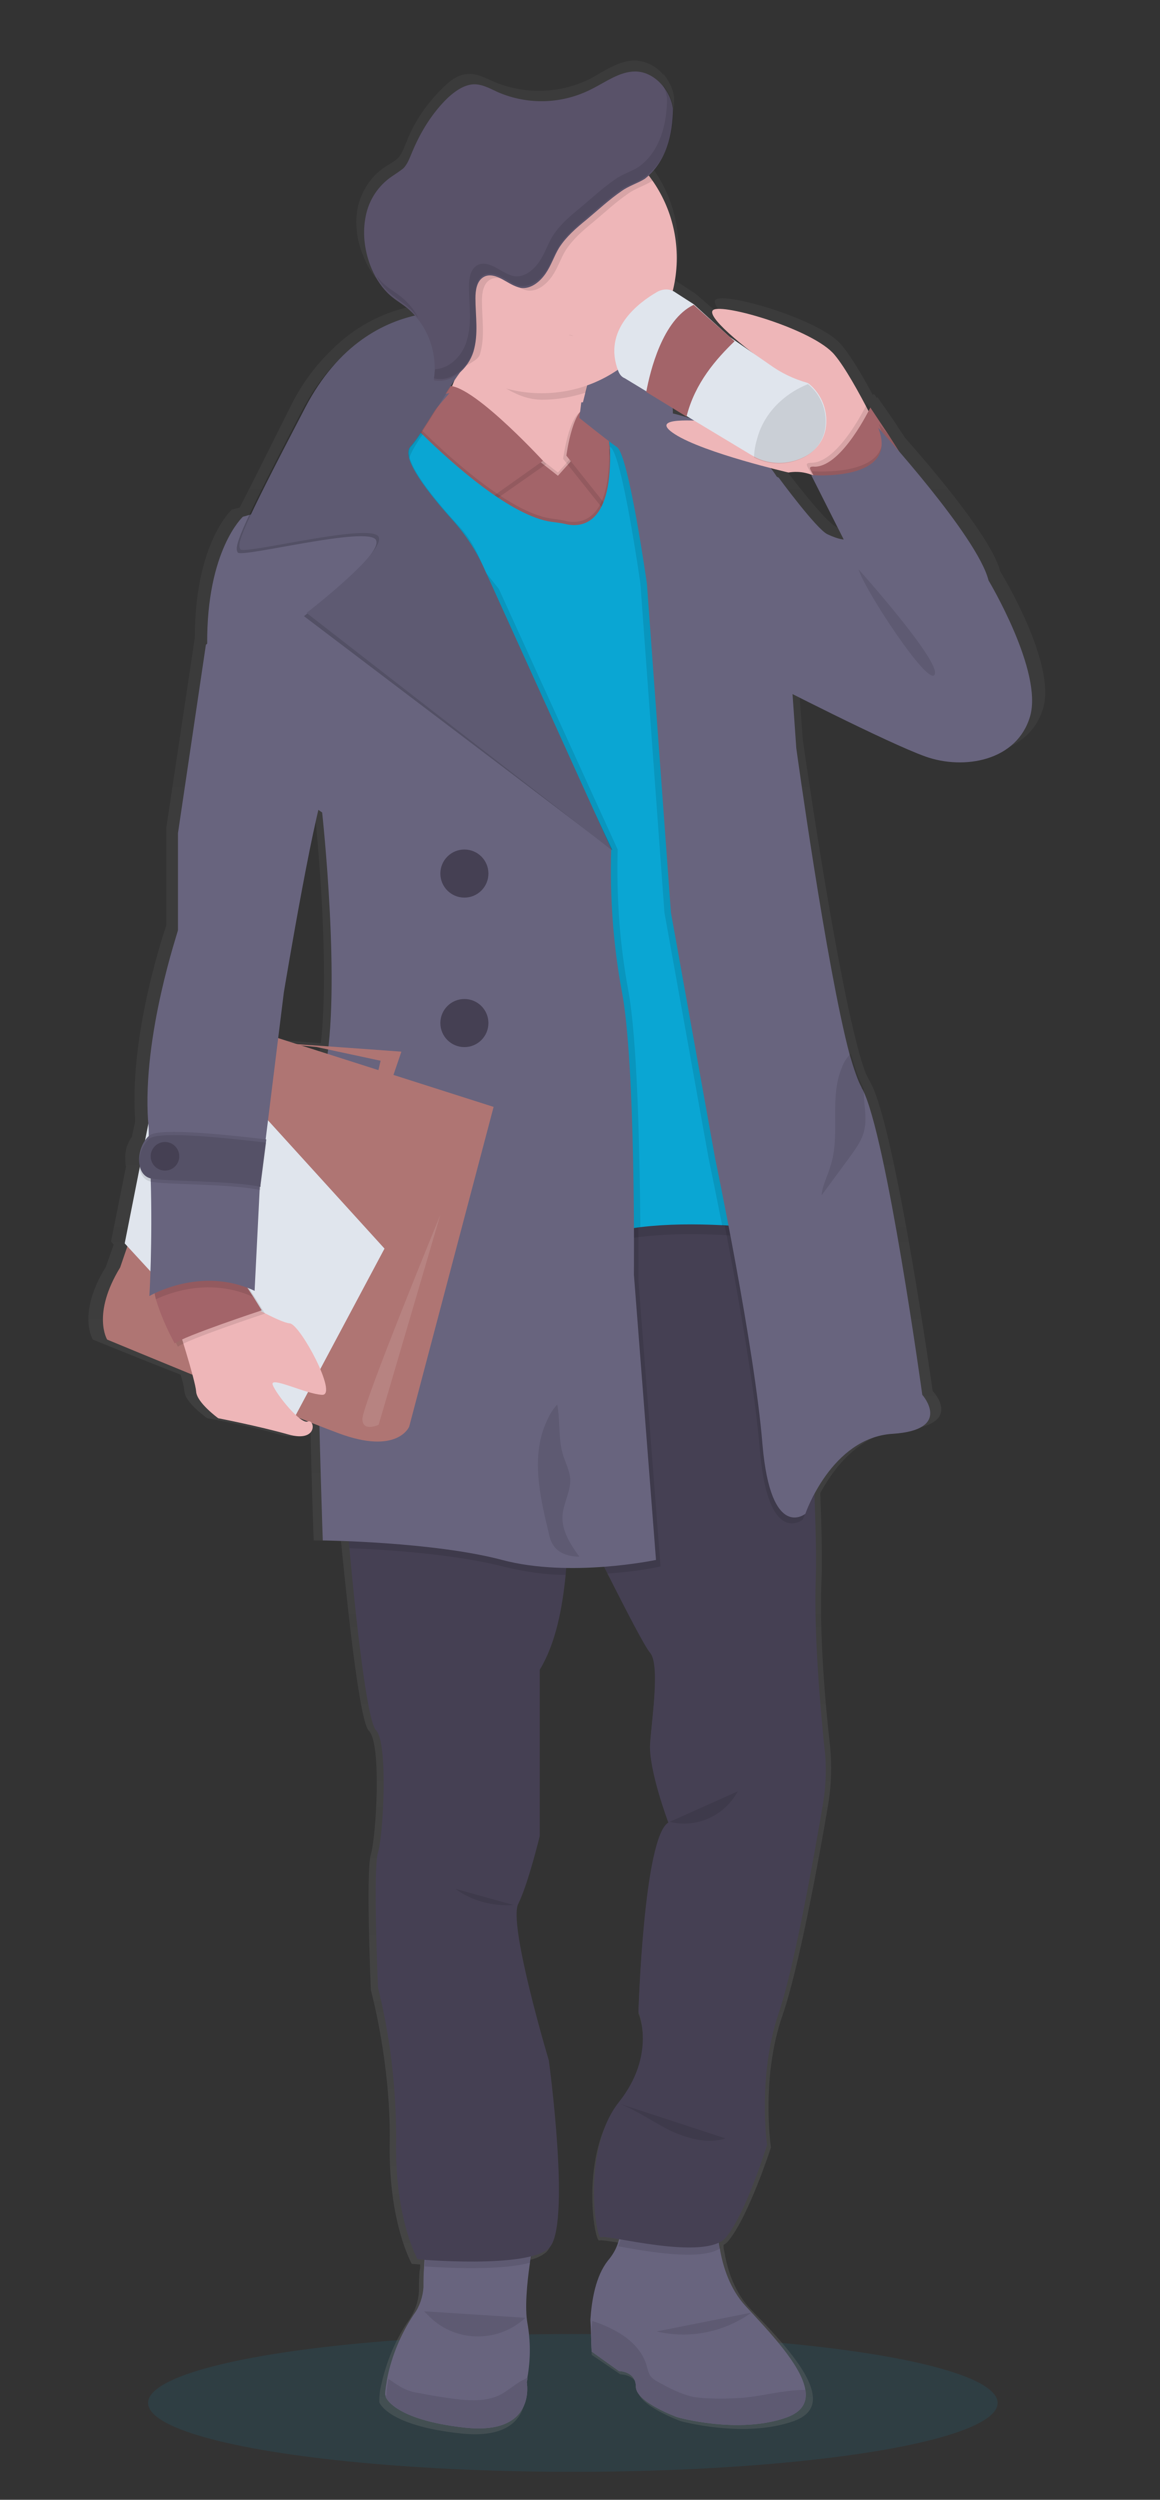 <?xml version="1.0" encoding="UTF-8"?> <!-- Generator: Adobe Illustrator 23.0.2, SVG Export Plug-In . SVG Version: 6.00 Build 0) --> <svg xmlns="http://www.w3.org/2000/svg" xmlns:xlink="http://www.w3.org/1999/xlink" id="Layer_1" x="0px" y="0px" viewBox="0 0 178.6 384.6" style="enable-background:new 0 0 178.6 384.6;" xml:space="preserve"><rect x="0" y="0" width="178.6" height="384.6" fill="#333333" stroke="none"/> <style type="text/css"> .st0{opacity:0.1;fill:#0AA6D3;enable-background:new ;} .st1{fill:url(#SVGID_1_);} .st2{fill:#68647E;} .st3{opacity:0.1;enable-background:new ;} .st4{fill:#454053;} .st5{fill:#EEB6B8;} .st6{fill:#A36469;} .st7{fill:#0AA6D3;} .st8{fill:#AF7573;} .st9{fill:#E0E5ED;} .st10{opacity:0.2;enable-background:new ;} .st11{opacity:0.1;fill:#FFFFFF;enable-background:new ;} .st12{fill:#595269;} .st13{opacity:0.1;} </style> <g> <ellipse class="st0" cx="88.2" cy="369.7" rx="65.4" ry="10.6"></ellipse> <linearGradient id="SVGID_1_" gradientUnits="userSpaceOnUse" x1="781.178" y1="400.177" x2="781.178" y2="765.555" gradientTransform="matrix(-1 0 0 -1 868.613 774.97)"> <stop offset="0" style="stop-color:#808080;stop-opacity:0.25"></stop> <stop offset="0.54" style="stop-color:#808080;stop-opacity:0.12"></stop> <stop offset="1" style="stop-color:#808080;stop-opacity:0.1"></stop> </linearGradient> <path class="st1" d="M14.3,206.1c0,0,6.1,2.5,13.5,5.4c0.3,0.9,0.5,1.7,0.6,2.6c0.1,1.7,3.5,4.1,3.5,4.1s6.3,1.1,11.1,2.5 c3.7,1,4.2-1,3.7-1.8l1.1,0.4c0.2,10.3,0.5,17.7,0.5,17.7s1.6,0,4.2,0.1c0,0.3,0.1,0.7,0.1,1c1,10.1,2.8,26.9,4.2,28.2 c2,2,1.1,16.4,0.3,19c-0.8,2.6,0,20.9,0,20.9s3.1,11.2,2.9,23.5s3.4,18.6,3.4,18.6l1.3,0.1c0,0.3,0,0.7-0.1,1 c-0.1,1.1-0.1,2.2-0.1,3.2c-0.1,1.5-0.6,3-1.5,4.3c-2.1,3-3.5,6.4-4.3,10c-0.2,0.8-0.3,1.6-0.3,2.4c0,0.2,0,0.3,0,0.3 s1.2,3.6,12.6,4.8s9.8-7.1,9.8-7.1s0.1-0.2,0.1-0.7c0.5-2.8,0.5-5.6,0-8.4c-0.4-2.2-0.1-5.9,0.4-9.4c0.1-0.4,0.1-0.7,0.2-1.1 c1-0.2,1.9-0.6,2.6-1.2c3.6-3.3,0-29.2,0-29.2s-6.4-21.2-4.9-24.3s3.4-10.5,3.4-10.5v-25.8c2.5-4.1,3.7-9.7,4.1-14.8 c0-0.3,0.1-0.7,0.1-1c2.1,0,4.1,0,6-0.2l0.5,1c3,5.8,6,11.5,6.8,12.4c1.6,1.8,0.3,10,0,14s2.9,12.3,2.9,12.3 c-3.9,2.3-4.7,29.4-4.7,29.4s2.9,6.6-3.1,14c-6,7.4-3.7,21.4-2.9,20.9c0.2-0.1,1.5,0.1,3.3,0.4c-0.3,1.2-0.9,2.3-1.7,3.3 c-1.9,2.4-2.6,6.2-2.8,9.2c-0.1,1.6-0.1,3.2,0,4.7l4.4,3c0,0,2.7,0,2.7,2.4c0,2.4,6.6,4.8,6.6,4.8s9.8,2.7,17.4,0 c2.5-0.9,3.2-2.4,2.9-4.2c-0.6-3.8-5.7-9.1-9.5-13c-2.5-2.6-3.6-6-4.1-9c-0.1-0.3-0.1-0.6-0.1-0.9c0.3-0.2,0.6-0.4,0.8-0.7 c3.1-3.8,6.5-14.3,6.5-14.3s-1.6-10.7,1.8-20.4c2.5-7.2,5.6-24,7-32.3c0.5-3,0.6-6,0.3-9.1c-0.7-6-1.7-17.2-1.3-26 c0.1-2.9,0-7.5-0.2-12.8v-0.1c1.9-3.5,5.9-9.2,12.6-9.7c9.8-0.7,4.7-6,4.7-6s-5.7-40.2-9.5-47.3c-0.1-0.1-0.1-0.2-0.2-0.4 c-0.6-0.9-1.2-2.7-1.8-5c-3.7-13.7-8.5-47.5-8.5-47.5l-0.6-8.2c5.8,2.9,16.6,8.1,21,9.6c6.1,2.1,14.5,0.8,16.6-6.2 c2.1-7-6.6-21.1-6.6-21.1c-1.3-5-10.1-15.4-14.7-20.6c-0.4-0.7-0.9-1.3-1.3-2c-1.2-1.8-2.3-3.3-2.9-4.2l-0.1,0.1 c-0.2-0.2-0.3-0.5-0.5-0.6l-0.1,0.2c-1.6-3-3.5-6.2-4.9-7.8c-3.3-3.9-17.9-8.1-19.3-6.9c-1,0.8,3.3,4.5,6.3,6.7l-2.9-2l-6.5-5.6 l-2.9-1.9c-0.1-0.1-0.2-0.2-0.4-0.2c1.5-5.9,0.3-12.2-3.3-17.2c-0.2-0.3-0.4-0.6-0.6-0.8c3-2.5,3.9-6.6,3.9-10.2V15 c-0.2-1.4-0.8-2.6-1.7-3.7c0,0.1,0.1,0.2,0.1,0.3c-1.1-1.4-2.7-2.2-4.4-2.3c-2.5,0-4.7,1.6-6.9,2.8c-4.6,2.3-10,2.5-14.8,0.5 c-1.4-0.6-2.8-1.4-4.2-1.2c-1.5,0.1-2.7,1.1-3.7,2.1c-2.4,2.3-4.4,5.2-5.6,8.3c-0.4,0.9-0.7,1.9-1.4,2.6c-0.6,0.5-1.1,0.8-1.8,1.2 c-2.2,1.4-3.7,3.7-4.3,6.2c-0.5,2.5-0.2,5.1,0.8,7.5c0.6,1.6,1.5,3.1,2.8,4.4c0.9,0.9,2.1,1.5,3.1,2.3c0.5,0.4,0.9,0.8,1.3,1.2 c-4.6,1-8.7,3.3-12,6.6c-2.5,2.4-4.5,5.1-6.1,8.2C41,70,38.5,75,36.9,78.1c-0.8,0.2-1.2,0.3-1.2,0.3s-5.7,5.1-5.7,19.7l0,0 l-4.4,29.3v15c0,0-5.7,16.3-4.8,29.7c0,0.2,0,0.4,0,0.5l-0.5,2.3c-0.7,1-1.1,2.2-1,3.4c0,0.4,0,0.8,0.1,1.2l-2.3,11.5l0.4,0.5 l-1.2,3.4C11.8,202.2,14.3,206.1,14.3,206.1z M47.9,124c0.3,0.2,0.5,0.3,0.5,0.3s2.5,22.7,1,36.2l-5.3-0.4l-2.5-0.8l0.9-7.2 C42.4,152.1,45.6,133.2,47.9,124L47.9,124z M68.9,58.2l0.5-0.8c-0.1,0.3-0.2,0.6-0.3,0.8L68.9,58.2z M44.8,160.4l2.8,0.3l1.7,0.4 c0,0.2-0.1,0.5-0.1,0.7L44.8,160.4z M104.1,62.3c0-0.3,0-0.5-0.1-0.8l2.2,1.3l0.1,0.1C105.6,62.7,104.9,62.5,104.1,62.3L104.1,62.3 z M121,72.3c-0.3-0.5-0.6-0.9-1-1.4c1.5,0.4,2.5,0.6,2.5,0.6c1.2-0.2,2.5-0.1,3.6,0.4c0.4,0.8,0.8,1.5,1.3,2.2l4,7.8 c0,0-0.9,0.1-2.6-0.8C127,80.3,121,72.3,121,72.3z M44.9,218.3l1.3,0.5l0,0C45.9,218.9,45.4,218.7,44.9,218.3z"></path> <path class="st2" d="M88.3,51.7c1.6,0.9,1.7,5,1.4,8.2c-0.2,2.4-0.5,4.3-0.5,4.3l10.5,25.5c0,0,3.9-18.2,3.9-26.3 c0-0.6-0.1-1.3-0.3-1.9C101.5,55.8,91.2,52.5,88.3,51.7z"></path> <path class="st2" d="M87.5,51.5c0,0,0.3,0.1,0.8,0.2C88.1,51.6,87.8,51.5,87.5,51.5z"></path> <path class="st2" d="M91.1,361.8l4.2,3c0,0,2.6,0,2.6,2.4c0,2.4,6.4,4.7,6.4,4.7s9.5,2.7,16.9,0c2.4-0.9,3.1-2.4,2.8-4.2 c-0.6-3.8-5.6-9-9.2-12.9c-2.4-2.6-3.5-6-4-9c-0.4-2.1-0.4-4.3-0.3-6.4l-15.5-1.1c0.9,2.3,0.9,4.9,0,7.2c-0.3,0.8-0.8,1.6-1.4,2.3 c-1.9,2.4-2.5,6.1-2.7,9.1C91,358.6,91,360.2,91.1,361.8z"></path> <path class="st2" d="M59.4,368.8c0,0,1.2,3.5,12.2,4.7c11.1,1.2,9.5-7,9.5-7s0.1-0.2,0.1-0.7c0.5-2.8,0.5-5.6,0-8.4 c-0.4-2.2-0.1-5.9,0.4-9.3c0.6-4.1,1.3-7.7,1.3-7.7l-17.1,1.3c0,0-0.3,3.5-0.5,7c-0.1,1.1-0.1,2.2-0.1,3.2c-0.1,1.5-0.6,3-1.5,4.2 c-2,3-3.4,6.4-4.1,9.9c-0.1,0.8-0.3,1.6-0.3,2.4C59.4,368.7,59.4,368.8,59.4,368.8z"></path> <path class="st2" d="M91.1,361.8l4.2,3c0,0,2.6,0,2.6,2.4c0,2.4,6.4,4.7,6.4,4.7s9.5,2.7,16.9,0c2.4-0.9,3.1-2.4,2.8-4.2 c-0.2,0-0.4,0-0.6,0c-3,0.1-5.9,0.9-8.9,1.2c-1.7,0.1-3.4,0.2-5.1,0.1c-0.8,0-1.7-0.1-2.5-0.2c-2-0.4-3.9-1.4-5.7-2.4 c-0.4-0.2-0.8-0.5-1.1-0.9c-0.2-0.4-0.4-0.9-0.5-1.4c-0.6-2.3-2.4-4.1-4.5-5.3c-1.2-0.7-2.6-1.3-3.9-1.7 C91,358.7,91,360.2,91.1,361.8z"></path> <path class="st2" d="M59.4,368.8c0,0,1.2,3.5,12.2,4.7c11.1,1.2,9.5-7,9.5-7s0.1-0.2,0.1-0.7c-0.5,0.3-0.9,0.5-1.1,0.6 c-1,0.6-1.9,1.4-3,2c-2.5,1.3-5.6,0.9-8.4,0.5c-1.3-0.2-2.7-0.4-4-0.7c-1-0.1-2-0.4-2.9-0.9c-0.7-0.4-1.4-0.9-2-1.3 c-0.1,0.8-0.3,1.6-0.3,2.4C59.4,368.7,59.4,368.8,59.4,368.8z"></path> <path class="st3" d="M91.1,361.8l4.2,3c0,0,2.6,0,2.6,2.4c0,2.4,6.4,4.7,6.4,4.7s9.5,2.7,16.9,0c2.4-0.9,3.1-2.4,2.8-4.2 c-0.2,0-0.4,0-0.6,0c-3,0.1-5.9,0.9-8.9,1.2c-1.7,0.1-3.4,0.2-5.1,0.1c-0.8,0-1.7-0.1-2.5-0.2c-2-0.4-3.9-1.4-5.7-2.4 c-0.4-0.2-0.8-0.5-1.1-0.9c-0.2-0.4-0.4-0.9-0.5-1.4c-0.6-2.3-2.4-4.1-4.5-5.3c-1.2-0.7-2.6-1.3-3.9-1.7 C91,358.7,91,360.2,91.1,361.8z"></path> <path class="st3" d="M59.4,368.8c0,0,1.2,3.5,12.2,4.7c11.1,1.2,9.5-7,9.5-7s0.1-0.2,0.1-0.7c-0.5,0.3-0.9,0.5-1.1,0.6 c-1,0.6-1.9,1.4-3,2c-2.5,1.3-5.6,0.9-8.4,0.5c-1.3-0.2-2.7-0.4-4-0.7c-1-0.1-2-0.4-2.9-0.9c-0.7-0.4-1.4-0.9-2-1.3 c-0.1,0.8-0.3,1.6-0.3,2.4C59.4,368.7,59.4,368.8,59.4,368.8z"></path> <path class="st3" d="M95.2,338.4c0.9,2.3,0.9,4.9,0,7.2c4.4,0.8,12.7,2.3,15.7,0.3c-0.4-2.1-0.4-4.3-0.3-6.4L95.2,338.4z"></path> <path class="st3" d="M65.4,348.7c3.1,0.2,11.6,0.7,16.3-0.6c0.6-4.1,1.3-7.7,1.3-7.7l-17.1,1.3C65.9,341.7,65.6,345.2,65.4,348.7z"></path> <path class="st4" d="M53.1,230.6c0,0,0.3,3.2,0.7,7.6c0.9,10.1,2.7,26.7,4.1,28c1.9,2,1.1,16.3,0.3,18.8s0,20.8,0,20.8 c1.9,7.6,2.8,15.5,2.8,23.3c-0.3,12.2,3.3,18.5,3.3,18.5s16.7,1.5,20.2-1.7c3.5-3.2,0-28.9,0-28.9s-6.3-21-4.7-24.1 c1.5-3,3.3-10.4,3.3-10.4v-25.6c2.5-4.1,3.5-9.6,4-14.7c0.4-4.3,0.4-8.6,0-13c0,0,3.1,6.4,6.4,12.8c2.9,5.8,5.8,11.4,6.6,12.3 c1.5,1.8,0.3,9.9,0,13.9s2.8,12.2,2.8,12.2c-3.8,2.3-4.6,29.1-4.6,29.1s2.8,6.6-3,13.9c-5.8,7.3-3.5,21.3-2.8,20.8 c0.8-0.5,16.2,3.8,19.3,0s6.3-14.2,6.3-14.2s-1.5-10.6,1.8-20.3c2.4-7.1,5.4-23.9,6.8-32.1c0.5-3,0.6-6,0.2-9 c-0.6-6-1.6-17.1-1.3-25.8c0.1-2.9,0-7.4-0.2-12.7c-0.7-18.3-2.6-45.8-2.6-45.8l-13.7-9.3l-9.1-6.1l-2.2,0.3l-41.4,6.4l-1.6,20.4 L53.1,230.6z"></path> <path class="st3" d="M109,175.1l0.7,4c0,0,6.1,29.1,7.3,44.1c1.3,14.9,6.6,10.6,6.6,10.6c0.5-1.3,1-2.5,1.7-3.6 c-0.7-18.3-2.6-45.8-2.6-45.8L109,175.1z"></path> <path class="st5" d="M65.6,64.6c0,0,28.4,22.7,23.1,18.2c-2.9-2.5-0.9-13.2,1.4-22.3c1.9-7.5,4.1-14,4.1-14s-24.8-23.2-23-4.2 c0.6,6.7,0.1,11.4-0.8,14.8C68.7,63.2,65.6,64.6,65.6,64.6z"></path> <path class="st3" d="M67.9,58.6l18,14.1l5.2-5.8c0,0,4.5-1.9,4.8,0.3c0.3,2.2,1.6,15.7-1,17s-6,2.1-8.9,1.7c-3-0.4-6.3-3.7-8.4-5 c-2.2-1.3-10.3-7.9-10.3-7.9l-4.1-5.7L67.9,58.6z"></path> <path class="st6" d="M67.9,59.1l18,14.1l5.2-5.8c0,0,4.5-1.9,4.8,0.3c0.3,2.2,1.6,15.7-1,17s-6,2.1-8.9,1.7c-3-0.4-6.3-3.7-8.4-5 c-2.2-1.3-10.3-7.9-10.3-7.9l-4.1-5.7L67.9,59.1z"></path> <path class="st3" d="M53.1,230.6c0,0,0.3,3.2,0.7,7.6c5.6,0.2,16.4,0.9,24,2.9c3,0.7,6.1,1.2,9.3,1.2c0.4-4.3,0.4-8.6,0-13 c0,0,3.1,6.4,6.4,12.8c2.7-0.2,5.5-0.5,8.2-1.1l-3.4-43.9c0,0,0.1-14.7-0.4-27.8l-41.4,6.4l-1.6,20.4L53.1,230.6z"></path> <path class="st3" d="M84.1,71.4c0,0-12.3-13.4-15.2-11.3s-4.8,7.3-4.8,7.3l10,11L84.1,71.4z"></path> <path class="st6" d="M83.6,70.9c0,0-12.3-13.4-15.2-11.3S63.6,67,63.6,67l10,11L83.6,70.9z"></path> <path class="st3" d="M93.8,79.5l-7.1-8.9c0,0,1.1-8.4,3.7-7.3c2.6,1.1,3.4,5.4,3.4,5.4V79.5z"></path> <path class="st6" d="M94.3,79l-7.1-8.9c0,0,1.1-8.4,3.7-7.3c2.6,1.1,3.3,5.4,3.3,5.4V79z"></path> <path class="st3" d="M61.8,63c0,0,14.5,15.7,23.2,16.8c0.8,0.1,1.6,0.2,2.3,0.4c2.3,0.4,7.2,0,6.4-13l1.1-2.3l6.8,4.1l2.3,18.6 l4.1,47.6l6,53c0,0-18.4-1.8-23.6,2.9s-6.6-25.3-6.6-25.3L69.8,105l-15-39.1L61.8,63z"></path> <path class="st3" d="M54.7,67.9l15,39.1l14.1,60.8c0,0,1.4,30,6.6,25.3c1.7-1.5,4.8-2.4,8.2-2.8c4.2-0.5,8.4-0.5,12.6-0.3 c1.7,0.1,2.7,0.2,2.7,0.2l-6-53L104,89.6L101.7,71l-6.8-4.1l-1.1,2.3c0,0.3,0,0.7,0.1,1c0.5,12-4.3,12.4-6.5,12 c-0.8-0.2-1.6-0.3-2.4-0.4C78.9,81,69.8,73,65,68.3c-2-1.9-3.2-3.3-3.2-3.3L54.7,67.9z"></path> <path class="st7" d="M54.7,66.4l15,39.1l14.1,60.8c0,0,1.4,30,6.6,25.3c1.7-1.5,4.8-2.4,8.2-2.8c4.2-0.5,8.4-0.5,12.6-0.3 c1.7,0.1,2.7,0.2,2.7,0.2l-6-53L104,88.1l-2.3-18.6l-6.8-4.1l-1.1,2.3c0,0.3,0,0.7,0.1,1c0.5,12-4.3,12.4-6.5,12 c-0.8-0.2-1.6-0.3-2.4-0.4c-6.2-0.8-15.2-8.8-20-13.5c-2-1.9-3.2-3.3-3.2-3.3L54.7,66.4z"></path> <path class="st3" d="M93.8,67.7c0,0.3,0,0.7,0.1,1l0.1,0.1c1.8,1.2,4.6,21,4.6,21l3.7,50.6l6.8,37.8c0,0,0.9,4.3,2.1,10.4 c1.7,0.1,2.7,0.2,2.7,0.2l-6-53.1L104,88.1l-2.3-18.6l-6.8-4.1L93.8,67.7z"></path> <path class="st2" d="M89.2,64.3c0,0,4.1,3.3,5.8,4.5c1.8,1.2,4.6,21,4.6,21l3.7,50.6l6.8,37.8c0,0,6.1,29.1,7.3,44.1 c1.3,14.9,6.6,10.6,6.6,10.6s4-11.7,13.4-12.3s4.6-6,4.6-6s-5.5-39.9-9.2-47c-0.1-0.1-0.1-0.2-0.2-0.4c-0.5-0.9-1.1-2.6-1.8-5 c-3.6-13.6-8.2-47.1-8.2-47.1l-2.9-41.6c-7.4-12-30.2-11.6-30.2-11.6L89.2,64.3z"></path> <path class="st3" d="M54.7,66.4l15,39.1l14.1,60.8c0,0,1.4,30,6.6,25.3c1.7-1.5,4.8-2.4,8.2-2.8c-0.1-10.3-0.4-28.8-1.9-36.6 c-1.3-7.1-1.8-14.3-1.6-21.5L76.8,90.6c0,0-13.8-17.1-13.9-19.5c0-0.9,1-2.6,2.2-4.3c-2-1.9-3.2-3.3-3.2-3.3L54.7,66.4z"></path> <path class="st2" d="M101,240l-3.4-43.9c0,0,0.3-32.8-1.9-43.8c-1.3-7.1-1.8-14.3-1.6-21.5L75.8,90.6c0,0-13.8-17.1-13.9-19.5 c-0.1-2.4,7.3-10.6,7.3-10.6s-16,1.9-18.1,9c-2.1,7.2-13.7,10-13.7,10s-5.6,5.1-5.5,19.6c0.1,14.5,17.7,25.9,17.7,25.9 s3,27.4,0.4,39.7c-2.5,12.3-0.3,72.3-0.3,72.3s17,0.2,27.6,3C87.8,242.8,101,240,101,240z"></path> <path class="st8" d="M76,170.3l-13,49.2c0,0-1.8,4.4-10.9,1s-35.6-14.4-35.6-14.4s-2.4-3.9,2-11.1l13.3-38.8L76,170.3z"></path> <polygon class="st9" points="59.2,192.1 38.2,169 24.7,163.5 19.2,191.3 44.8,219.1 "></polygon> <path class="st5" d="M36.7,199.8c0,0,6.3,3.7,7.9,3.8s7.5,11.1,5,11c-2.5-0.1-8.2-3-7.6-1.5c0.6,1.5,4.3,6.1,5.4,5.6 c1.1-0.4,1.6,3.3-3,2s-10.8-2.5-10.8-2.5s-3.3-2.4-3.4-4.1c-0.1-1.7-3-10.7-3-10.7L36.7,199.8z"></path> <path class="st5" d="M137.1,70.1c0,0-5.4-11.7-8.6-15.5c-3.2-3.9-17.3-8-18.7-6.9c-1.4,1.1,7.1,7.5,8.6,8.4s-9.8,8.4-10.1,8.6 c-0.2,0.2-8.9-0.8-4.4,2.1s17.5,5.9,17.5,5.9c1.8-0.3,3.6,0.1,5.1,1.2C129,75.7,137.1,70.1,137.1,70.1z"></path> <path class="st3" d="M24.5,200.4c0.7,2.3,1.7,4.6,2.9,6.8c1.3-1.1,13.4-5.1,13.4-5.1l-1.3-2.1l-2.2-3.4c0,0-10.8-2.3-12.6,0 C24,197.4,24.1,198.8,24.5,200.4z"></path> <path class="st6" d="M24,199.9c0.7,2.3,1.7,4.6,2.9,6.8c1.3-1.1,13.4-5.1,13.4-5.1l-1.3-2.1l-2.2-3.4c0,0-10.8-2.3-12.6,0 C23.5,196.9,23.6,198.3,24,199.9z"></path> <path class="st3" d="M124.8,72.7c0.4,0.9,0.8,1.7,1.4,2.5c2,3.1,4.9,6.7,4.9,6.7s11.5-5.3,11.5-5.5c0-0.2-3.5-5.7-6.3-10.1 c-1.2-1.8-2.2-3.3-2.8-4.2c0,0-4.3,9-8.5,9.1C123.7,71.2,124.3,71.7,124.8,72.7z"></path> <path class="st6" d="M125.3,73.3c0.4,0.9,0.8,1.7,1.4,2.5c2,3.1,4.9,6.7,4.9,6.7s11.5-5.3,11.5-5.5c0-0.2-3.5-5.7-6.3-10.1 c-1.2-1.8-2.2-3.3-2.8-4.2c0,0-4.3,9-8.5,9.1C124.2,71.7,124.8,72.2,125.3,73.3z"></path> <polygon class="st8" points="60.3,166.2 61.8,161.8 41,160.3 48.8,161.1 58.6,163.2 57.9,166.2 "></polygon> <path class="st3" d="M24,199.9c2.3-1.1,8.4-3.3,14.9-0.4l-2.2-3.4c0,0-10.8-2.3-12.6,0C23.5,196.9,23.6,198.3,24,199.9z"></path> <path class="st2" d="M22.8,172.5c0.1,0.7,0.1,1.5,0.1,2.2c0.1,2.2,0.2,4.4,0.3,6.6c0.3,9.9-0.2,18.1-0.2,18.1s7.9-4.7,16.2-0.8 l0.8-16v-0.3l0.9-7l2.8-22.6c0,0,5.2-31.4,6.8-32.6c1.6-1.2-11.9-26.6-11.9-26.6l-6.9,5.7l-4.3,29v14.9 C27.5,143.1,21.9,159.2,22.8,172.5z"></path> <path class="st3" d="M125,72.5l1.6,3.2c2,3.1,4.9,6.7,4.9,6.7s11.5-5.3,11.5-5.5c0-0.2-3.5-5.7-6.3-10.1c-0.9-1-1.4-1.6-1.4-1.6 C138.7,73.6,125,72.5,125,72.5z"></path> <path class="st2" d="M115.2,71.1l4.7,2.4c0,0,5.8,7.9,7.5,8.7s2.5,0.8,2.5,0.8l-5-9.9c0,0,13.7,1.1,10.3-7.3c0,0,15.3,16.7,17,23.5 c0,0,8.4,14,6.4,20.9s-10.2,8.3-16.1,6.2S118.5,105,118.5,105L115.2,71.1z"></path> <path class="st3" d="M132.2,87.6c0,0,12.8,14.3,11.7,16.2C142.9,105.7,132.9,90.4,132.2,87.6z"></path> <path class="st10" d="M74.6,49.1c0,0-17.9-5.4-28.1,14.1S36.1,84.1,36.6,85c0.5,0.9,20.2-4.2,21.3-1.9c1.1,2.3-11.1,11.7-11.1,11.7 l47.5,36L74.2,88.3c-1.3-3-3.1-5.7-5.3-8.1c-3.3-3.7-7.8-9.3-6.2-11c1.4-1.5,3.6-5.5,6.7-10.1C71.6,55.8,75.2,52,74.6,49.1z"></path> <path class="st2" d="M75.1,48.6c0,0-17.9-5.4-28.1,14.1s-10.5,20.9-10,21.8c0.5,0.9,20.2-4.2,21.3-1.9c1.1,2.3-11.1,11.7-11.1,11.7 l47,36.5L74.7,87.8c-1.3-3-3.1-5.7-5.3-8.1c-3.3-3.7-7.8-9.3-6.2-11c1.4-1.5,3.6-5.5,6.7-10.1C72.1,55.3,75.7,51.5,75.1,48.6z"></path> <path class="st3" d="M75.1,48.6c0,0-17.9-5.4-28.1,14.1s-10.5,20.9-10,21.8c0.5,0.9,20.2-4.2,21.3-1.9c1.1,2.3-11.1,11.7-11.1,11.7 l47,36.5l-20.4-45C73,84,72,82.4,70.7,81c-3.2-3.5-9.2-10.4-7.4-12.3c1.4-1.5,3.6-5.5,6.7-10.1C72.1,55.3,75.7,51.5,75.1,48.6z"></path> <circle class="st4" cx="71.5" cy="134.4" r="3.7"></circle> <circle class="st4" cx="71.5" cy="157.4" r="3.7"></circle> <path class="st2" d="M23.2,181.3c2.1,0.5,12.3,0.3,16.9,1.3v-0.3l0.9-7c-5.2-0.6-16.5-1.9-18-0.6C21,176.4,20.7,180.7,23.2,181.3z"></path> <path class="st3" d="M23.2,181.8c2.1,0.5,12.3,0.3,16.9,1.3v-0.3l0.9-7c-5.2-0.6-16.5-1.9-18-0.6C21,176.9,20.7,181.2,23.2,181.8z"></path> <path class="st3" d="M23.2,181.3c2.1,0.5,12.3,0.3,16.9,1.3v-0.3l0.9-7c-5.2-0.6-16.5-1.9-18-0.6C21,176.4,20.7,180.7,23.2,181.3z"></path> <circle class="st4" cx="25.4" cy="177.9" r="2.2"></circle> <path class="st11" d="M67.8,186.9l-9.5,32.3c0,0-2.5,1.2-2.5-0.9C55.8,216.1,67.8,186.9,67.8,186.9z"></path> <path class="st3" d="M71.4,55.4c0.6,0.5,1.2,0.9,1.9,1.3c3.2,2,6.1,4.8,10.2,4.8c2.3,0,4.5-0.4,6.7-1.1c1.9-7.5,4.1-14,4.1-14 s-24.8-23.2-23-4.2C71.9,48.9,72.3,52.1,71.4,55.4z"></path> <path class="st5" d="M62.6,39.7c0,11.5,9.3,20.8,20.8,20.8s20.8-9.3,20.8-20.8s-9.3-20.8-20.8-20.8l0,0 C72,18.9,62.7,28.1,62.6,39.5C62.6,39.6,62.6,39.7,62.6,39.7z"></path> <path class="st9" d="M95.2,57.1c0.2,0.5,0.5,0.9,1,1.1l3.3,2l6.2,3.8l9.8,5.9c0.2,0.1,0.5,0.3,0.7,0.4c2.3,1.2,5.1,1.2,7.4,0.1 c1.8-0.8,3.1-2.4,3.5-4.3c0.5-2.7-0.5-5.4-2.6-7.1c-0.1,0-0.1-0.1-0.2-0.1c-2.1-0.6-4-1.5-5.8-2.8l-6.2-4.3l-5.5-5L104,45 c-0.8-0.6-1.9-0.6-2.8-0.1C98.4,46.5,92.7,50.7,95.2,57.1z"></path> <path class="st6" d="M99.5,60.3l6.2,3.8c1.3-5.2,4.6-8.9,7.4-11.6l-6.3-5.6C102,49.2,100.1,57.1,99.5,60.3z"></path> <path class="st3" d="M116.1,70.4c2.3,1.2,5.1,1.2,7.4,0.1c1.8-0.8,3.1-2.4,3.5-4.3c0.5-2.7-0.5-5.4-2.6-7.1c-1.5,0.6-3,1.5-4.2,2.6 c-1.7,1.5-3,3.5-3.6,5.7C116.3,68.4,116.1,69.4,116.1,70.4z"></path> <path class="st3" d="M62.6,39.7c0,3,0.7,6,1.9,8.8c1.3,1.2,2.2,2.8,2.8,4.4c1.4,1.7,2,2.7,3.8,3.9c0.8-0.8,2.5-1.3,2.8-2.3 c0.8-2.7,0.3-5.5,0.3-8.2c0-1.2,0.2-2.7,1.3-3.3c0.9-0.5,2-0.1,2.9,0.4s1.8,1.1,2.8,1.3c1.5,0.2,2.9-0.9,3.8-2.2 c0.9-1.3,1.3-2.7,2.1-4c1.1-1.7,2.6-3,4.2-4.3c1.8-1.5,3.5-3.1,5.4-4.4c1.1-0.8,2.5-1.2,3.6-1.9l0.2-0.1c-6.6-9.4-19.6-11.6-29-5 C65.9,26.6,62.6,33,62.6,39.7L62.6,39.7z"></path> <path class="st12" d="M103.6,16.7c-0.4-2.9-2.9-5.7-5.8-5.7c-2.4,0-4.5,1.6-6.7,2.7c-4.5,2.3-9.7,2.5-14.4,0.5 c-1.3-0.6-2.7-1.4-4.1-1.2s-2.6,1.1-3.6,2c-2.4,2.3-4.2,5.2-5.5,8.3c-0.4,0.9-0.7,1.9-1.4,2.6c-0.5,0.4-1.1,0.8-1.7,1.2 c-2.1,1.4-3.6,3.6-4.1,6.2c-0.5,2.5-0.2,5.1,0.7,7.5c0.6,1.6,1.5,3.1,2.7,4.3c0.9,0.9,2,1.5,3,2.3c3.2,2.7,4.7,6.9,4.1,11.1 c2.7,0.6,5.3-1.8,6.1-4.4c0.8-2.7,0.3-5.5,0.3-8.2c0-1.2,0.2-2.7,1.3-3.3c0.9-0.5,2-0.1,2.9,0.4s1.8,1.1,2.8,1.3 c1.5,0.2,2.9-0.9,3.8-2.2c0.9-1.3,1.3-2.7,2.1-4c1.1-1.7,2.6-3,4.2-4.3c1.8-1.5,3.5-3.1,5.4-4.4c1.1-0.8,2.5-1.2,3.6-1.9 C102.6,24.9,103.6,20.6,103.6,16.7z"></path> <path class="st3" d="M87.5,51.5c0,0,0.3,0.1,0.8,0.2C88.1,51.6,87.8,51.5,87.5,51.5z"></path> <g class="st13"> <path d="M71.9,52.3c0.8-2.7,0.3-5.5,0.3-8.2c0-1.2,0.2-2.7,1.3-3.3c0.9-0.5,2-0.1,2.9,0.4c0.9,0.5,1.8,1.1,2.8,1.3 c1.5,0.2,2.9-0.9,3.8-2.2c0.9-1.3,1.3-2.7,2.1-4c1.1-1.7,2.6-3,4.2-4.3c1.8-1.5,3.5-3.1,5.4-4.4c1.1-0.8,2.5-1.2,3.6-1.9 c3.4-2.4,4.4-6.8,4.4-10.6c-0.1-0.7-0.3-1.4-0.7-2.1c0.9,1,1.5,2.3,1.7,3.6c0,3.8-1,8.2-4.4,10.6c-1.1,0.8-2.5,1.2-3.6,1.9 c-1.9,1.3-3.6,2.9-5.4,4.4c-1.5,1.3-3.1,2.6-4.2,4.3c-0.8,1.3-1.3,2.8-2.1,4c-0.9,1.3-2.2,2.3-3.8,2.2c-1-0.1-1.9-0.8-2.8-1.3 c-0.9-0.5-2-0.8-2.9-0.4c-1.1,0.6-1.3,2-1.3,3.3c0,2.8,0.5,5.6-0.3,8.2c-0.8,2.7-3.4,5.1-6.1,4.4c0.1-0.5,0.1-1,0.2-1.4 C69.3,56.7,71.3,54.6,71.9,52.3z"></path> <path d="M58.8,43.4c0.9,0.9,2,1.5,3,2.3c1.1,0.9,2,2,2.6,3.2c-0.5-0.6-1-1.2-1.6-1.7c-1-0.8-2.1-1.5-3-2.3 c-0.7-0.7-1.4-1.5-1.8-2.4C58.3,42.8,58.5,43.1,58.8,43.4z"></path> </g> <path class="st3" d="M86.8,224.2c0.4,1.1,0.9,2.2,1,3.3c0.1,2-1.1,3.8-1.2,5.8c-0.1,2.3,1.3,4.4,2.6,6.2c-1.6,0-3.3-0.5-4.1-1.9 c-0.3-0.5-0.5-1.1-0.6-1.7c-1.4-5.7-2.8-12-0.3-17.3c0.4-0.9,0.9-1.8,1.6-2.5C86.3,218.9,85.9,221.6,86.8,224.2z"></path> <path class="st3" d="M126.5,183.9l4.2-5.7c1-1.4,2.1-2.8,2.4-4.5c0.4-1.8-0.1-3.7-0.1-5.6c0-0.2,0-0.4,0-0.6 c-0.1-0.1-0.1-0.2-0.2-0.4c-0.5-0.9-1.1-2.6-1.8-5c-0.6,0.6-1.1,1.3-1.4,2.2c-2,4.8-0.1,10.4-1.8,15.3 C127.4,181,126.6,182.4,126.5,183.9z"></path> <path class="st3" d="M115.7,355.8c-4.2,3-9.5,4.1-14.6,2.9"></path> <path class="st3" d="M80.9,356.6c-4.3,4-11.1,3.8-15.1-0.5c-0.2-0.2-0.3-0.3-0.5-0.5"></path> <path class="st3" d="M103.1,280.3c4.2,1,8.4-0.9,10.5-4.7"></path> <path class="st3" d="M79.1,293.1c-3.2,0.2-6.4-0.6-9-2.5"></path> <path class="st3" d="M95.5,323.7c2.7,1.1,5.1,2.8,7.7,4.1c2.6,1.2,5.7,2.1,8.5,1.2"></path> </g> </svg> 